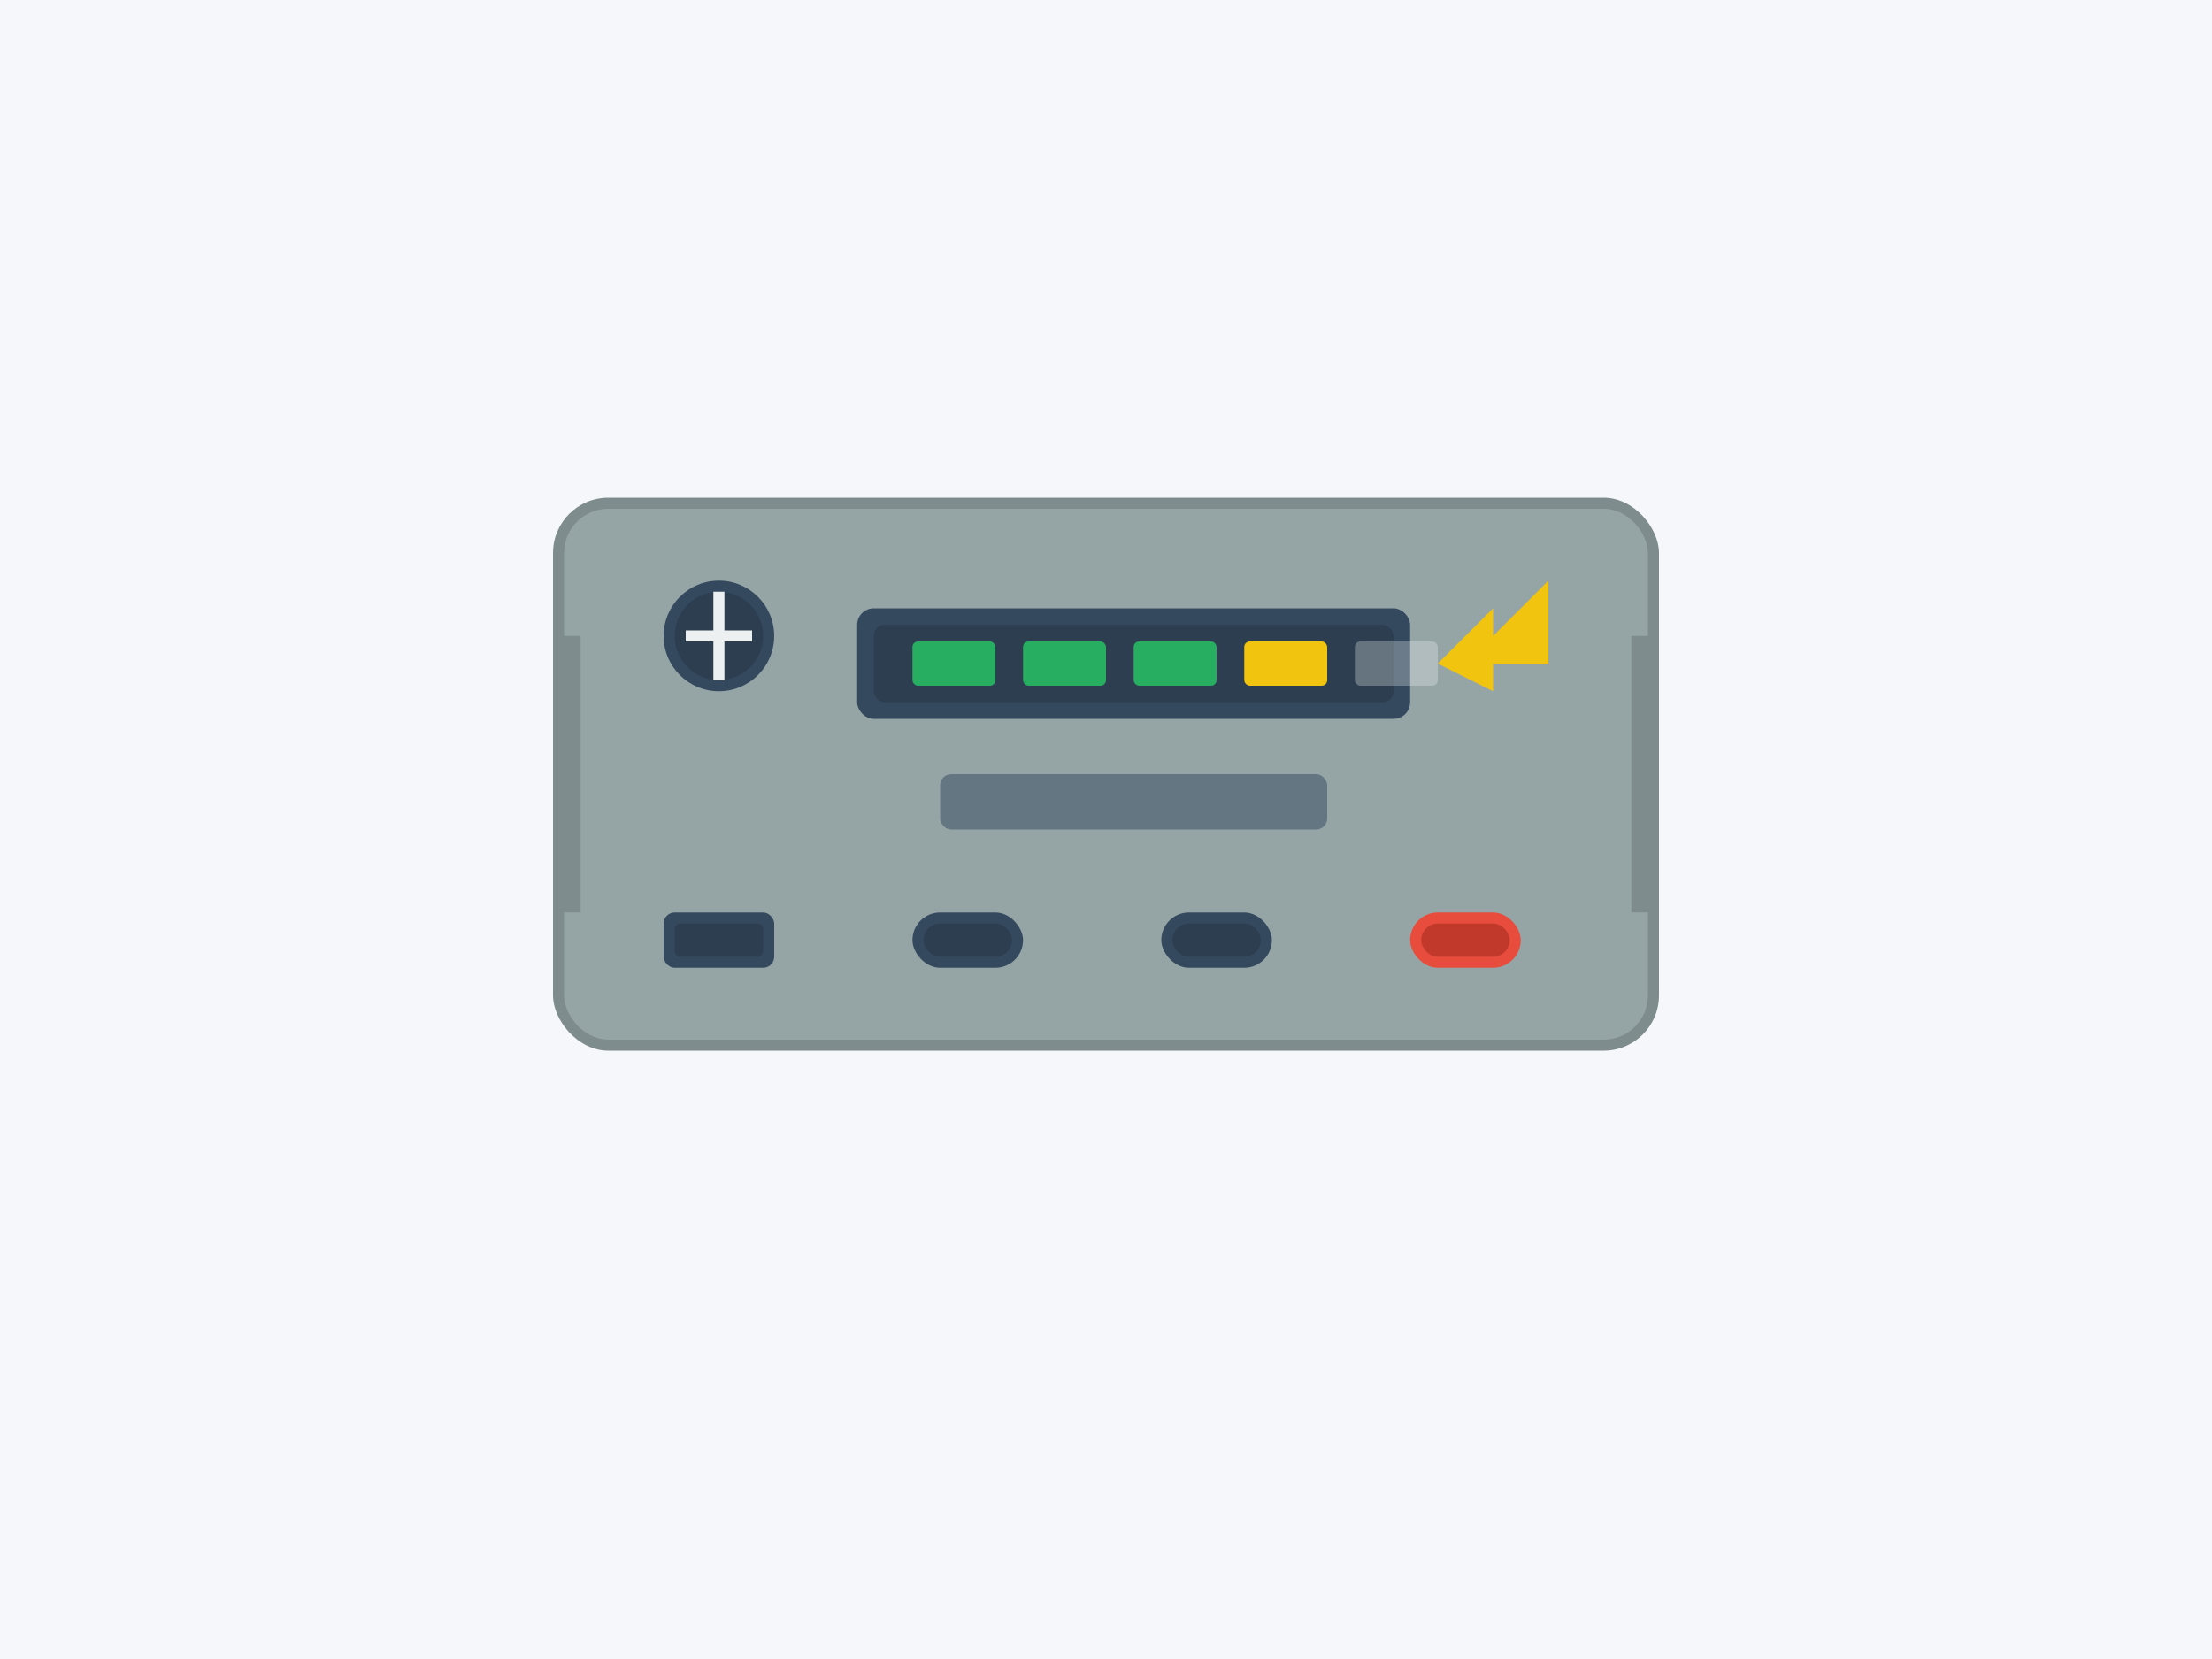 <svg xmlns="http://www.w3.org/2000/svg" viewBox="0 0 400 300">
  <!-- Background -->
  <rect width="400" height="300" fill="#f5f7fa" />
  
  <!-- Power Bank Body -->
  <rect x="100" y="90" width="200" height="100" rx="10" fill="#7f8c8d" />
  <rect x="102" y="92" width="196" height="96" rx="8" fill="#95a5a6" />
  
  <!-- Side Details -->
  <rect x="100" y="115" width="5" height="50" fill="#7f8c8d" />
  <rect x="295" y="115" width="5" height="50" fill="#7f8c8d" />
  
  <!-- Power Button -->
  <circle cx="130" cy="115" r="10" fill="#34495e" />
  <circle cx="130" cy="115" r="8" fill="#2c3e50" />
  <path d="M130,107 L130,123 M124,115 L136,115" stroke="#ecf0f1" stroke-width="2" />
  
  <!-- Battery Level Display -->
  <rect x="155" y="110" width="100" height="20" rx="3" fill="#34495e" />
  <rect x="158" y="113" width="94" height="14" rx="2" fill="#2c3e50" />
  
  <!-- Battery Indicator Lights -->
  <rect x="165" y="116" width="15" height="8" rx="1" fill="#27ae60" />
  <rect x="185" y="116" width="15" height="8" rx="1" fill="#27ae60" />
  <rect x="205" y="116" width="15" height="8" rx="1" fill="#27ae60" />
  <rect x="225" y="116" width="15" height="8" rx="1" fill="#f1c40f" />
  <rect x="245" y="116" width="15" height="8" rx="1" fill="#ecf0f1" opacity="0.3" />
  
  <!-- Capacity Visual Indicator -->
  <rect x="170" y="140" width="70" height="10" rx="2" fill="#34495e" opacity="0.5" />
  
  <!-- USB Ports -->
  <g transform="translate(120, 165)">
    <!-- USB-A Port -->
    <rect x="0" y="0" width="20" height="10" rx="2" fill="#34495e" />
    <rect x="2" y="2" width="16" height="6" rx="1" fill="#2c3e50" />
  </g>
  
  <g transform="translate(165, 165)">
    <!-- USB-C Port -->
    <rect x="0" y="0" width="20" height="10" rx="5" fill="#34495e" />
    <rect x="2" y="2" width="16" height="6" rx="3" fill="#2c3e50" />
  </g>
  
  <g transform="translate(210, 165)">
    <!-- Lightning Port -->
    <rect x="0" y="0" width="20" height="10" rx="5" fill="#34495e" />
    <rect x="2" y="2" width="16" height="6" rx="3" fill="#2c3e50" />
  </g>
  
  <g transform="translate(255, 165)">
    <!-- USB-C Input -->
    <rect x="0" y="0" width="20" height="10" rx="5" fill="#e74c3c" />
    <rect x="2" y="2" width="16" height="6" rx="3" fill="#c0392b" />
  </g>
  
  <!-- Charging Animation -->
  <path d="M260,120 L270,110 L270,115 L280,105 L280,120 L270,120 L270,125 Z" fill="#f1c40f" />
</svg>
